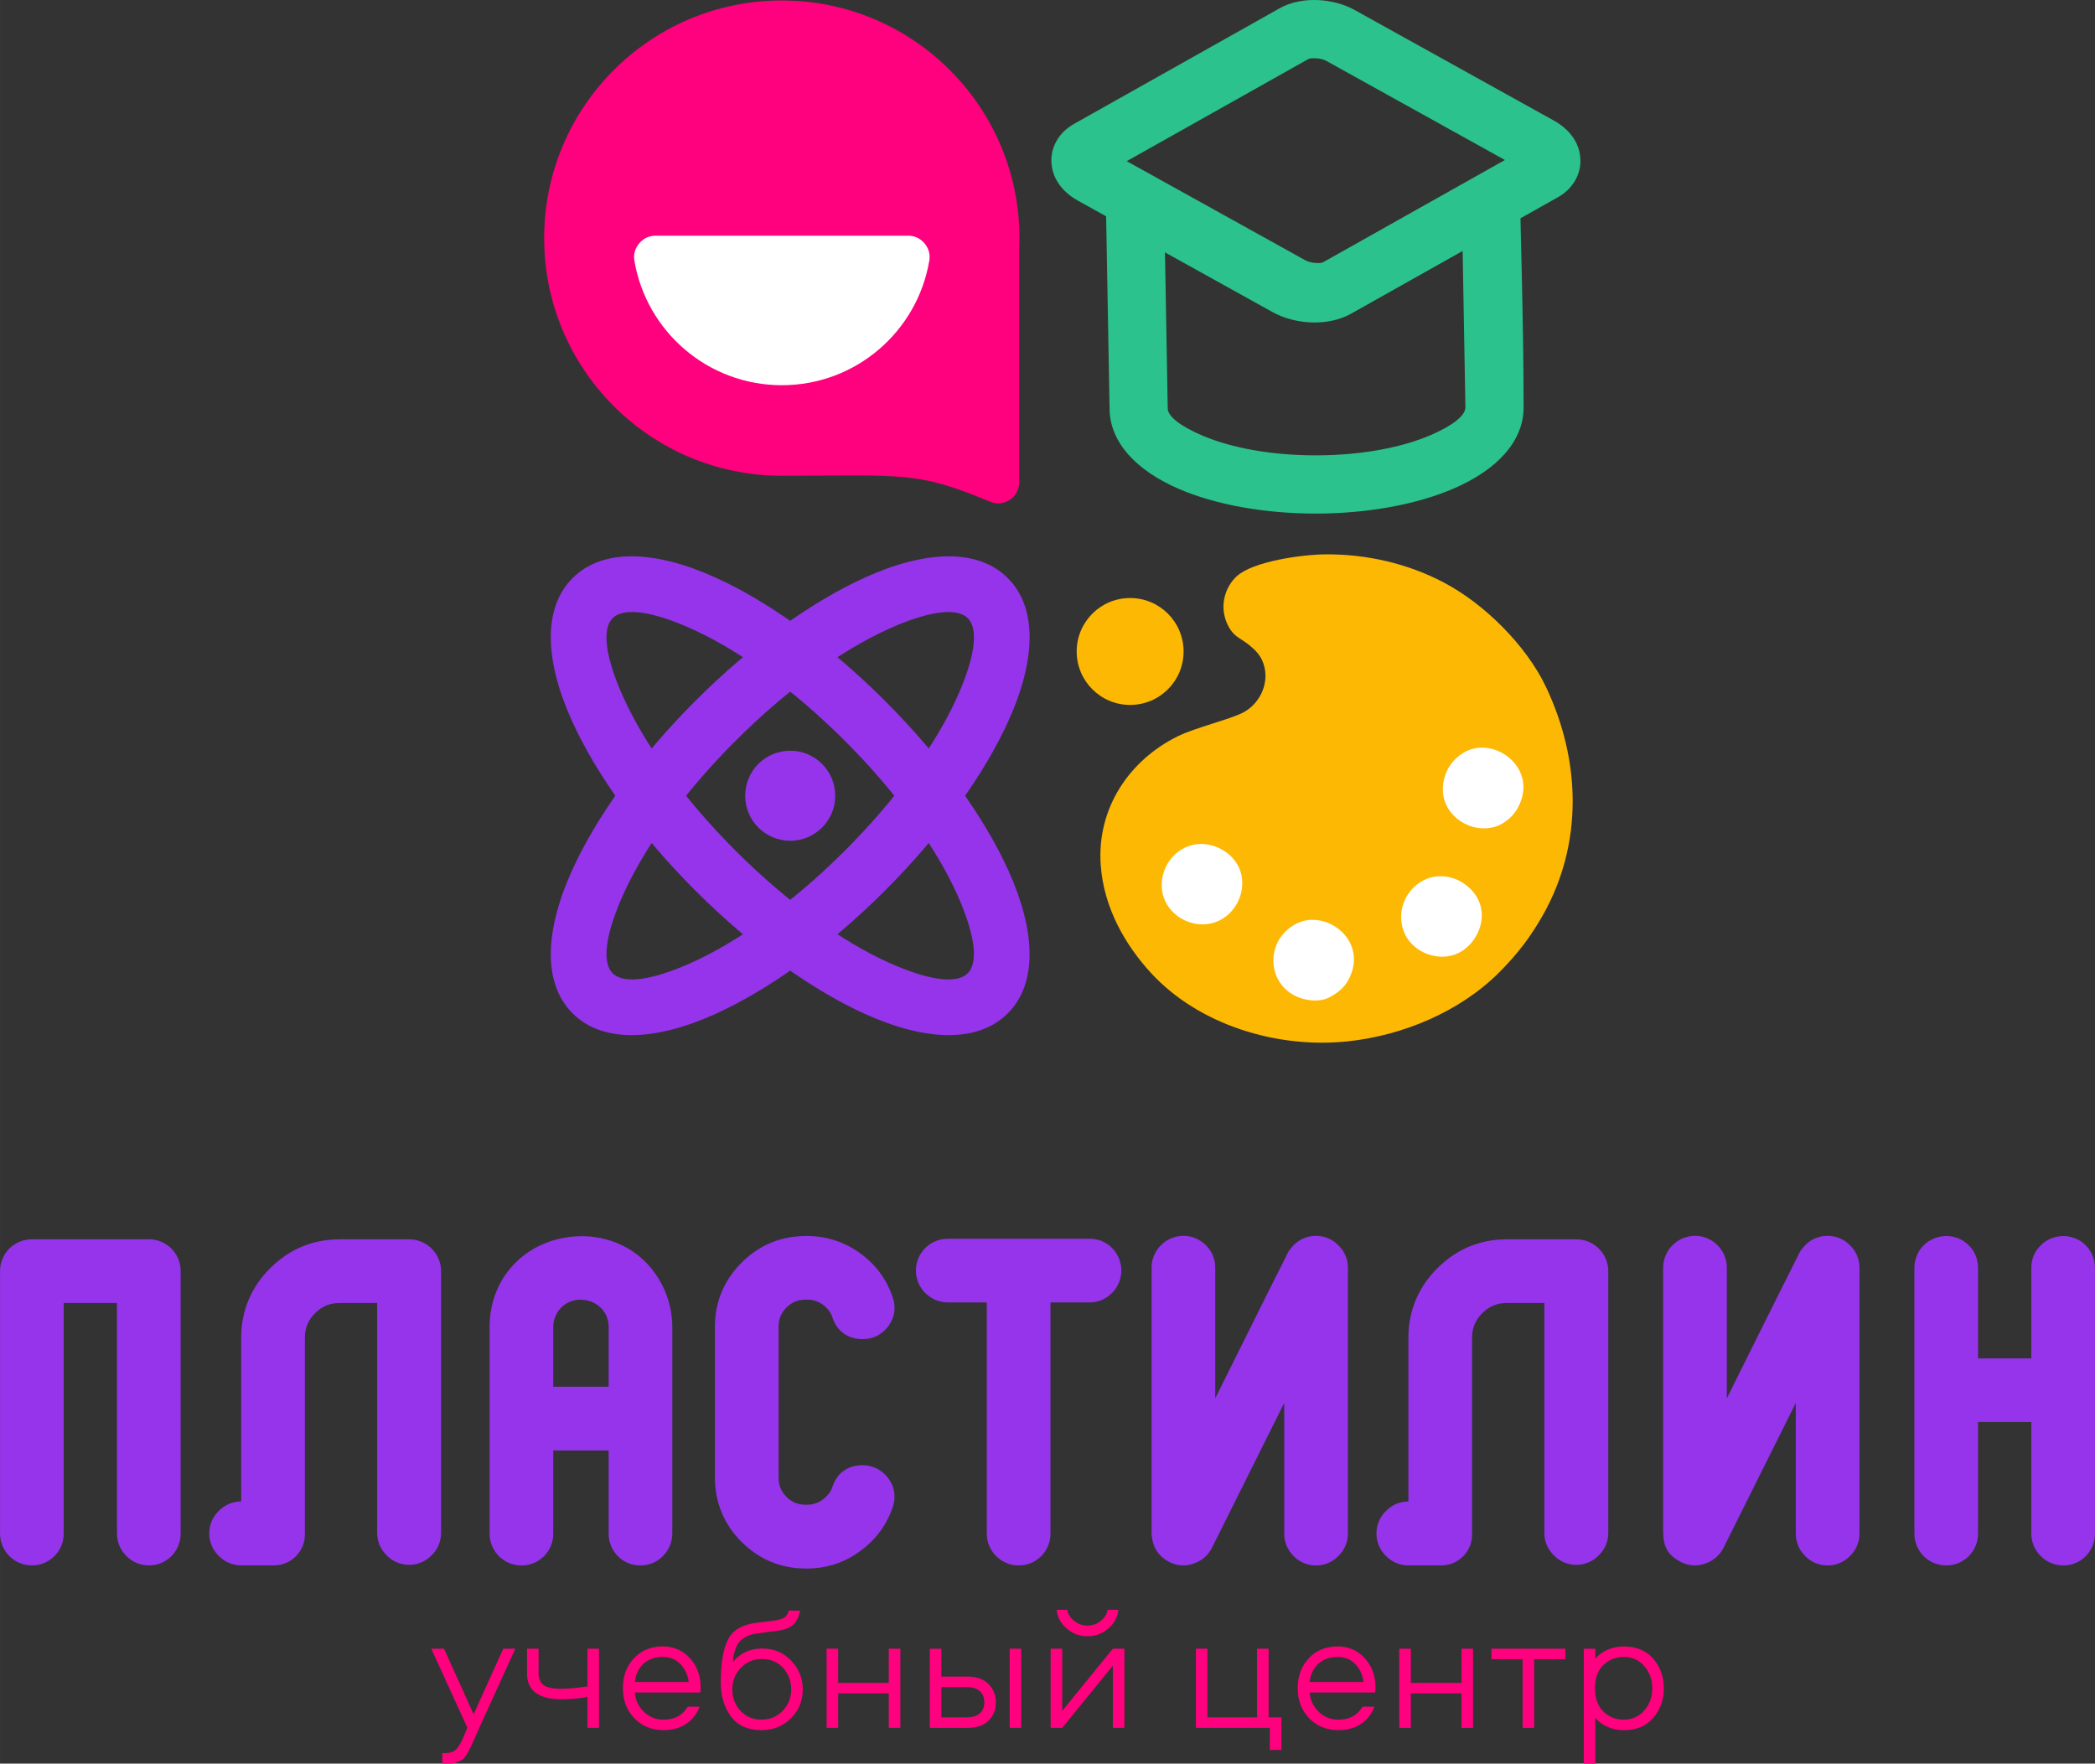 <?xml version="1.0" encoding="UTF-8"?> <svg xmlns="http://www.w3.org/2000/svg" xmlns:xlink="http://www.w3.org/1999/xlink" xmlns:xodm="http://www.corel.com/coreldraw/odm/2003" xml:space="preserve" width="58.775mm" height="49.478mm" version="1.1" style="shape-rendering:geometricPrecision; text-rendering:geometricPrecision; image-rendering:optimizeQuality; fill-rule:evenodd; clip-rule:evenodd" viewBox="0 0 964.14 811.64"><rect x="0" y="0" width="964.14" height="811.64" fill="#333333" stroke="none"/> <defs> <style type="text/css"> .fil5 {fill:#9534EB} .fil2 {fill:#FDB803} .fil0 {fill:#FF007E} .fil3 {fill:white} .fil1 {fill:white} .fil6 {fill:#2BC28D;fill-rule:nonzero} .fil4 {fill:#9534EB;fill-rule:nonzero} .fil7 {fill:#FF007E;fill-rule:nonzero} </style> </defs> <g id="Слой_x0020_1">  <g id="_2058428722208"> <g> <path class="fil0" d="M359.8 0.22c60.4,0 109.37,48.97 109.37,109.37 0,1.93 -0.05,3.84 -0.15,5.74 0.03,3.52 -0.01,7.08 -0.01,10.6l0 96.12c0,3.32 -1.53,6.17 -4.29,8 -2.76,1.84 -5.98,2.14 -9.04,0.86 -34.08,-14.26 -39.87,-11.96 -95.88,-11.96 -60.4,0 -109.37,-48.97 -109.37,-109.37 0,-60.4 48.97,-109.37 109.37,-109.37z"></path> <path class="fil1" d="M427.65 120.07c-5.52,32.48 -33.79,57.21 -67.84,57.21 -34.05,0 -62.33,-24.73 -67.84,-57.21 -0.51,-2.99 0.25,-5.76 2.21,-8.08 1.96,-2.32 4.56,-3.53 7.6,-3.53l116.08 0c3.03,0 5.64,1.21 7.6,3.53 1.96,2.31 2.71,5.09 2.21,8.08z"></path> <path class="fil2" d="M520.1 275.22c-13.59,0 -24.6,11.01 -24.6,24.6 0,13.59 11.01,24.6 24.6,24.6 13.59,0 24.6,-11.01 24.6,-24.6 0,-13.59 -11.01,-24.6 -24.6,-24.6z"></path> <path class="fil2" d="M619.82 479.29c26.07,-2.68 52.28,-13.9 70.2,-31.86 8.68,-8.7 14.54,-16.59 20.01,-26.24 18.69,-33.01 17.45,-71.32 1.45,-105.04 -9.11,-19.19 -28.41,-38.27 -47,-48.06 -16.8,-8.84 -35.7,-13.13 -54.61,-12.97 -10.64,0.09 -33.22,3.19 -40.74,10.1 -5.58,5.12 -8.55,14.76 -3.45,23.65 2.45,4.27 5.68,5.15 8.83,7.7 3.3,2.68 6.27,5.26 7.49,10.83 1.77,8.11 -2.69,16.84 -10.04,20.58 -6.27,3.19 -21.89,6.91 -29.87,10.83 -22.51,11.07 -37.3,33.23 -35.54,59.13 1.35,19.86 11.39,37.08 23.22,49.91 22.11,23.96 58.01,34.72 90.06,31.43z"></path> <path class="fil3" d="M691.73 378.8c4.48,-2.8 6.79,-6.21 8.28,-10.4 5.93,-16.69 -13.64,-30.08 -26.73,-21.83 -4.04,2.54 -6.94,6.21 -8.28,10.43 -5.72,18.06 14.43,29.48 26.73,21.8z"></path> <path class="fil3" d="M611.9 458.93c5.01,-2.74 7.63,-5.33 9.56,-9.86 7.3,-17.11 -11.48,-30.5 -24.49,-24.16 -15.1,7.37 -14.36,28.23 0.74,34.13 3.84,1.5 9.91,2.23 14.19,-0.11z"></path> <path class="fil3" d="M671.74 438.31c7.95,-4.2 13.38,-15.67 8.12,-25.1 -4.43,-7.93 -15.38,-12.97 -24.91,-8 -8.33,4.35 -13.09,15.31 -8.14,25.18 3.97,7.92 15.53,12.88 24.94,7.92z"></path> <path class="fil3" d="M547.23 389.3c-9.78,3.34 -14.85,14.5 -11.69,23.69 3.24,9.42 14.24,14.72 23.7,11.44 9.44,-3.27 14.67,-14.25 11.6,-23.52 -3.03,-9.16 -14.27,-14.81 -23.61,-11.62z"></path> <g> <path class="fil4" d="M320.01 322.55c26.21,-26.21 54.19,-46.02 78.25,-56.86 27.76,-12.51 51.81,-13.38 65.55,0.36 13.74,13.74 12.87,37.79 0.36,65.55 -10.84,24.06 -30.65,52.05 -56.86,78.25 -26.21,26.21 -54.19,46.02 -78.25,56.86 -27.76,12.51 -51.81,13.38 -65.55,-0.36 -13.74,-13.74 -12.88,-37.79 -0.36,-65.55 10.84,-24.06 30.65,-52.05 56.86,-78.25zm88.95 -33.12c-21.31,9.6 -46.5,27.55 -70.51,51.56 -24.01,24.01 -41.96,49.2 -51.56,70.51 -7.94,17.61 -10.21,31.14 -4.93,36.41 5.27,5.27 18.8,3 36.41,-4.93 21.31,-9.6 46.5,-27.55 70.51,-51.56 24.01,-24.01 41.96,-49.2 51.56,-70.51 7.93,-17.61 10.21,-31.14 4.93,-36.41 -5.27,-5.27 -18.8,-3 -36.41,4.93z"></path> <path class="fil4" d="M388.87 340.99c-24.01,-24.01 -49.2,-41.96 -70.51,-51.56 -17.61,-7.94 -31.14,-10.21 -36.41,-4.93 -5.27,5.27 -3,18.81 4.93,36.41 9.6,21.31 27.55,46.5 51.56,70.51 24.01,24.01 49.2,41.96 70.51,51.56 17.61,7.93 31.14,10.21 36.41,4.93 5.27,-5.27 3,-18.81 -4.93,-36.41 -9.6,-21.31 -27.55,-46.5 -51.56,-70.51zm-59.82 -75.3c24.06,10.84 52.05,30.65 78.25,56.86 26.21,26.21 46.02,54.19 56.86,78.25 12.51,27.76 13.38,51.81 -0.36,65.55 -13.74,13.74 -37.79,12.87 -65.55,0.36 -24.06,-10.84 -52.05,-30.65 -78.25,-56.86 -26.21,-26.21 -46.02,-54.19 -56.86,-78.25 -12.51,-27.76 -13.38,-51.81 0.36,-65.55 13.74,-13.74 37.79,-12.88 65.55,-0.36z"></path> <circle class="fil5" cx="363.66" cy="366.21" r="20.72"></circle> </g> <path class="fil6" d="M510.63 188.12l-0 -0.21 -0.05 0 0.05 -0 -2.1 -117.7 90.13 50.03c1.49,0.83 3.56,1.3 5.67,1.39 1.73,0.07 3.14,-0.07 3.8,-0.44l90.96 -51.14c0.7,39.02 2.09,78.48 2.09,117.42 0.04,15.58 -12.19,28.69 -32,37.29 -16.36,7.1 -38.71,11.53 -63.18,11.59l0 0.05 -0.01 -0.05c-24.46,0.06 -46.81,-4.23 -63.17,-11.22 -19.76,-8.45 -32.03,-21.44 -32.19,-37zm25.5 -71.95l1.27 71.53 0.05 0.21 -0.05 0c0.01,3.82 6.09,8.33 15.91,12.53 13.31,5.69 31.92,9.17 52.68,9.12l0 -0.05 0.01 0.05c20.76,-0.06 39.34,-3.64 52.57,-9.39 9.71,-4.22 15.74,-8.75 15.83,-12.63l-1.28 -72.12 -51.86 29.16c-5.03,2.83 -11.54,4.07 -17.98,3.8 -6.06,-0.25 -12.43,-1.86 -17.64,-4.75l-49.51 -27.48z"></path> <path class="fil6" d="M494.26 57.03l94.81 -53.31c4.87,-2.74 11.17,-3.95 17.38,-3.69 5.83,0.25 11.97,1.79 16.99,4.58l91.69 50.89c4.47,2.48 7.75,5.73 9.76,9.29 1.52,2.7 2.33,5.65 2.43,8.73 0.1,3.23 -0.66,6.38 -2.29,9.31 -1.77,3.19 -4.48,5.93 -8.11,7.97l-94.81 53.31c-4.87,2.74 -11.16,3.95 -17.38,3.69 -5.83,-0.24 -11.97,-1.79 -16.99,-4.58l-91.69 -50.89c-4.47,-2.48 -7.75,-5.72 -9.76,-9.29 -1.52,-2.7 -2.33,-5.65 -2.43,-8.73 -0.1,-3.23 0.66,-6.38 2.29,-9.31 1.77,-3.19 4.48,-5.93 8.11,-7.97zm107.94 -29.9l-83.66 47.04 82.23 45.64c1.31,0.73 3.14,1.14 5.02,1.22 1.5,0.06 2.7,-0.04 3.2,-0.32l83.66 -47.04 -82.23 -45.63c-1.31,-0.73 -3.14,-1.14 -5.02,-1.22 -1.51,-0.06 -2.7,0.04 -3.2,0.33z"></path> </g> <g> <path class="fil4" d="M943.95 569.95c1.78,-0.73 3.66,-1.09 5.6,-1.09 1.98,0 3.83,0.35 5.57,1.06 1.78,0.72 3.36,1.79 4.76,3.19l-0.01 0.01c1.39,1.37 2.44,2.95 3.17,4.73 0.73,1.79 1.09,3.66 1.09,5.6l0 122.31c0,1.95 -0.35,3.8 -1.06,5.57 -0.7,1.75 -1.74,3.34 -3.12,4.77l-0.07 0.09c-1.37,1.37 -2.96,2.43 -4.76,3.16l0 0.02c-1.74,0.71 -3.6,1.06 -5.57,1.06 -1.94,0 -3.81,-0.36 -5.6,-1.09 -1.77,-0.73 -3.36,-1.78 -4.73,-3.17l-0.01 0.01c-1.4,-1.4 -2.48,-2.98 -3.23,-4.75 -0.76,-1.8 -1.15,-3.69 -1.15,-5.69l0 -51.3 -24.51 0 0 51.3c0,1.95 -0.35,3.8 -1.06,5.57 -0.71,1.75 -1.74,3.34 -3.12,4.77l-0.16 0.16c-1.4,1.35 -2.98,2.38 -4.72,3.1l0 0.02c-1.74,0.71 -3.58,1.06 -5.52,1.06 -1.96,0 -3.83,-0.35 -5.6,-1.06 -1.76,-0.71 -3.35,-1.74 -4.77,-3.12l-0.2 -0.2c-1.34,-1.41 -2.36,-2.98 -3.06,-4.7 -0.71,-1.76 -1.08,-3.62 -1.08,-5.6l0 -122.31c0,-1.94 0.37,-3.8 1.1,-5.57 0.74,-1.81 1.8,-3.41 3.16,-4.76l0.09 -0.07c1.43,-1.38 3.02,-2.42 4.77,-3.12 1.78,-0.71 3.64,-1.06 5.6,-1.06 1.94,0 3.78,0.35 5.52,1.06 1.72,0.7 3.29,1.74 4.72,3.12l0.04 0.04c1.41,1.38 2.47,2.97 3.2,4.76 0.73,1.79 1.09,3.66 1.09,5.6l0 41.69 24.51 0 0 -41.69c0,-2.01 0.39,-3.92 1.15,-5.7 0.75,-1.75 1.88,-3.34 3.35,-4.74 1.34,-1.33 2.89,-2.35 4.61,-3.06z"></path> <path class="fil4" d="M765.4 701.58l0 -118.14c0,-1.95 0.37,-3.83 1.1,-5.6 0.75,-1.8 1.8,-3.39 3.16,-4.74 1.42,-1.42 3.02,-2.5 4.8,-3.24 1.79,-0.74 3.67,-1.11 5.67,-1.11 1.96,0 3.83,0.38 5.61,1.14 1.76,0.76 3.33,1.83 4.72,3.21l-0.01 0.01c1.4,1.38 2.45,2.95 3.17,4.7l0 0.02c0.73,1.78 1.09,3.66 1.09,5.6l0 60.09c11.21,-22.48 22.35,-45.02 33.66,-67.45l0 -0.1 0.14 -0.18 0.05 -0.09 0.11 -0.11 0.92 -1.19c1.41,-1.83 3.11,-3.23 5.08,-4.19 1.99,-0.97 4.13,-1.46 6.41,-1.46 1.99,0 3.88,0.38 5.66,1.14 1.77,0.76 3.35,1.86 4.74,3.3 1.37,1.35 2.42,2.88 3.13,4.56 0.77,1.79 1.15,3.69 1.15,5.69l0 122.31c0,1.97 -0.38,3.85 -1.14,5.64 -0.74,1.75 -1.82,3.32 -3.23,4.69 -1.37,1.4 -2.92,2.47 -4.66,3.21 -1.78,0.77 -3.67,1.14 -5.66,1.14 -1.98,0 -3.87,-0.38 -5.67,-1.14 -1.78,-0.75 -3.37,-1.85 -4.77,-3.3 -1.34,-1.37 -2.37,-2.93 -3.09,-4.65 -0.73,-1.77 -1.1,-3.63 -1.1,-5.59l0 -60.11 -33.36 66.88c-0.92,1.73 -2.12,3.21 -3.58,4.43 -1.43,1.19 -3.09,2.09 -4.96,2.7l0 0.01c-1.93,0.63 -3.83,0.87 -5.71,0.71 -1.9,-0.16 -3.73,-0.71 -5.5,-1.65l0.01 -0.01c-8.01,-4.06 -7.97,-9.99 -7.94,-16.18l0 -0.95 -0.02 0z"></path> <path class="fil4" d="M529.97 704.37l0 -120.93c0,-1.95 0.37,-3.83 1.1,-5.6 0.75,-1.8 1.8,-3.39 3.16,-4.74 1.42,-1.42 3.01,-2.5 4.79,-3.24 1.79,-0.74 3.67,-1.11 5.67,-1.11 1.96,0 3.83,0.38 5.61,1.14 1.76,0.76 3.34,1.83 4.72,3.21l-0.01 0.01c1.4,1.38 2.45,2.95 3.17,4.7l0 0.02c0.73,1.78 1.09,3.66 1.09,5.6l0 60.09c11.21,-22.48 22.35,-45.02 33.66,-67.45l0 -0.1 0.14 -0.18 0.05 -0.09 0.11 -0.11 0.92 -1.19c1.41,-1.83 3.11,-3.23 5.08,-4.19 1.99,-0.97 4.13,-1.46 6.41,-1.46 1.99,0 3.87,0.38 5.66,1.14 1.77,0.76 3.35,1.86 4.74,3.3 1.37,1.35 2.41,2.88 3.13,4.56 0.77,1.79 1.15,3.69 1.15,5.69l0 122.31c0,1.97 -0.38,3.85 -1.13,5.64 -0.74,1.75 -1.82,3.32 -3.23,4.69 -1.37,1.4 -2.92,2.47 -4.66,3.21 -1.78,0.77 -3.67,1.14 -5.66,1.14 -1.99,0 -3.87,-0.38 -5.67,-1.14 -1.78,-0.75 -3.37,-1.85 -4.77,-3.3 -1.34,-1.37 -2.37,-2.93 -3.09,-4.65 -0.73,-1.77 -1.1,-3.63 -1.1,-5.59l0 -60.11 -33.36 66.88c-0.92,1.73 -2.11,3.21 -3.58,4.43 -1.43,1.19 -3.09,2.09 -4.96,2.7l0 0.01c-1.93,0.63 -3.83,0.87 -5.71,0.71 -1.85,-0.15 -3.64,-0.69 -5.38,-1.59 -1.09,-0.54 -2.1,-1.21 -3.03,-2 -0.94,-0.8 -1.75,-1.71 -2.44,-2.71 -1.17,-1.71 -1.83,-3.46 -2.2,-5.24 -0.33,-1.62 -0.4,-3.05 -0.4,-4.46z"></path> <path class="fil4" d="M430.62 571.15c1.77,-0.71 3.64,-1.06 5.6,-1.06l65.21 0c1.97,0 3.85,0.36 5.6,1.07 1.77,0.72 3.37,1.78 4.77,3.18l0.07 0.09c1.34,1.39 2.37,2.97 3.09,4.72 0.72,1.77 1.1,3.62 1.1,5.53 0,1.94 -0.37,3.8 -1.1,5.57 -0.74,1.81 -1.8,3.41 -3.16,4.76l-0.01 -0.01c-1.38,1.42 -2.95,2.5 -4.68,3.24 -1.78,0.76 -3.68,1.15 -5.67,1.15l-18 0 0 106.35c0,1.95 -0.35,3.8 -1.06,5.57 -0.7,1.75 -1.74,3.34 -3.12,4.77l-0.16 0.16c-1.43,1.38 -3.01,2.42 -4.73,3.12 -1.75,0.71 -3.6,1.06 -5.55,1.06 -1.97,0 -3.83,-0.35 -5.57,-1.06l0 -0.02c-1.8,-0.74 -3.39,-1.79 -4.77,-3.16 -1.42,-1.42 -2.5,-3.02 -3.24,-4.79 -0.74,-1.78 -1.11,-3.66 -1.11,-5.64l0 -106.35 -17.9 0c-1.99,0 -3.89,-0.39 -5.69,-1.15 -1.77,-0.75 -3.35,-1.83 -4.76,-3.24l-0.01 0.01c-1.35,-1.35 -2.41,-2.94 -3.15,-4.74 -0.73,-1.77 -1.1,-3.64 -1.1,-5.59 0,-1.92 0.37,-3.78 1.1,-5.55 0.73,-1.74 1.76,-3.32 3.09,-4.7l0.16 -0.16c1.43,-1.38 3.02,-2.42 4.78,-3.12z"></path> <path class="fil4" d="M388.39 676.83c2.39,-1.69 5.25,-2.53 8.57,-2.53 2.38,0 4.6,0.53 6.66,1.58 1.99,1.02 3.72,2.5 5.17,4.44l0.02 0.02c1.47,1.98 2.37,4.09 2.72,6.34l-0.02 0c0.34,2.25 0.13,4.5 -0.61,6.77l-0.02 0.02c-1.39,4.16 -3.35,7.94 -5.87,11.35 -2.51,3.4 -5.56,6.39 -9.12,8.98 -3.63,2.67 -7.49,4.68 -11.59,6.03 -4.11,1.35 -8.41,2.02 -12.91,2.02l-0.55 0c-5.72,0 -11.07,-1.03 -16.04,-3.09 -4.96,-2.05 -9.46,-5.11 -13.5,-9.16l-0.01 0.01c-4.05,-4.05 -7.11,-8.56 -9.17,-13.53 -2.06,-4.97 -3.1,-10.31 -3.1,-16.03l0 -69.52c0,-5.7 1.04,-11.02 3.1,-15.97 2.07,-4.95 5.12,-9.44 9.17,-13.49l0.01 0.01c4.04,-4.05 8.54,-7.11 13.5,-9.16 4.98,-2.06 10.33,-3.09 16.04,-3.09l0.55 0c4.48,0 8.77,0.67 12.89,2 4.13,1.34 7.99,3.32 11.61,5.95l-0.01 0.01c3.6,2.6 6.65,5.61 9.15,9 2.5,3.4 4.45,7.2 5.85,11.38 0.77,2.29 0.99,4.55 0.65,6.77 -0.35,2.21 -1.23,4.31 -2.65,6.3l-0.14 0.18c-3.01,3.9 -6.92,5.85 -11.78,5.85 -3.31,0 -6.16,-0.83 -8.54,-2.49 -2.42,-1.69 -4.17,-4.09 -5.25,-7.21l-0.02 -0.09c-0.41,-1.25 -0.98,-2.37 -1.69,-3.34l-0.02 -0.02c-0.73,-1 -1.65,-1.89 -2.73,-2.66l-0.02 -0.02c-1.09,-0.79 -2.24,-1.38 -3.45,-1.77 -1.17,-0.38 -2.46,-0.57 -3.85,-0.57l-0.55 0c-1.8,0 -3.42,0.3 -4.84,0.88 -1.45,0.6 -2.8,1.51 -4.05,2.74 -1.23,1.24 -2.14,2.59 -2.75,4.04 -0.59,1.41 -0.88,2.99 -0.88,4.75l0 69.52c0,1.8 0.3,3.42 0.88,4.84 0.58,1.42 1.5,2.75 2.75,4l-0.01 0.01c1.24,1.23 2.59,2.15 4.04,2.74 1.43,0.59 3.04,0.88 4.85,0.88l0.55 0c1.36,0 2.64,-0.2 3.82,-0.59 1.21,-0.4 2.35,-0.99 3.4,-1.77l0.05 -0.04c1.11,-0.81 2.05,-1.71 2.8,-2.72 0.73,-0.97 1.29,-2.07 1.7,-3.29l0.02 -0.05c1.07,-3.14 2.81,-5.57 5.22,-7.26z"></path> <path class="fil4" d="M275.93 569.66c3.51,0.69 6.96,1.82 10.32,3.43 7.05,3.37 12.8,8.79 16.8,15.29 4.08,6.62 6.35,14.36 6.35,22.17l0 95.2c0,1.97 -0.39,3.86 -1.15,5.66 -0.74,1.75 -1.8,3.32 -3.18,4.73l-0.04 0.04c-1.41,1.41 -3,2.47 -4.75,3.18 -1.75,0.72 -3.63,1.07 -5.6,1.07 -1.97,0 -3.83,-0.35 -5.57,-1.06l0 -0.02c-1.8,-0.74 -3.39,-1.79 -4.76,-3.16l-0.07 -0.09c-1.38,-1.43 -2.42,-3.02 -3.12,-4.77 -0.71,-1.77 -1.06,-3.63 -1.06,-5.57l0 -38.24 -25.48 0 0 38.24c0,1.95 -0.35,3.8 -1.06,5.57 -0.7,1.75 -1.74,3.34 -3.12,4.77l-0.16 0.16c-1.41,1.35 -2.98,2.38 -4.72,3.1l0 0.02c-1.74,0.71 -3.58,1.06 -5.52,1.06 -1.96,0 -3.83,-0.35 -5.6,-1.06 -1.76,-0.71 -3.35,-1.74 -4.77,-3.12l-0.18 -0.2c-1.36,-1.44 -2.4,-3.01 -3.09,-4.7 -0.71,-1.76 -1.08,-3.62 -1.08,-5.6l0 -95.2c0,-6.14 1.23,-11.88 3.46,-17.04 2.32,-5.38 5.74,-10.07 9.99,-13.87 3.53,-3.16 7.62,-5.7 12.13,-7.51 4.38,-1.77 9.17,-2.85 14.23,-3.16 3.64,-0.22 7.25,0 10.82,0.7zm-21.31 40.88l0 27.65 25.48 0 0 -27.65c0,-0.55 0.02,-0.16 0.01,-0.42 -0.11,-3.38 -1.58,-6.36 -3.87,-8.5 -2.33,-2.18 -5.52,-3.49 -9.01,-3.49 -0.64,0 -0.28,-0.02 -0.46,-0.01 -2.43,0.08 -4.79,0.86 -6.76,2.21 -1.88,1.28 -3.41,3.07 -4.29,5.24l-0.51 1.26c-0.15,0.45 -0.27,0.89 -0.36,1.33 -0.15,0.72 -0.22,1.52 -0.22,2.39z"></path> <path class="fil4" d="M9.11 571.42c1.76,-0.71 3.63,-1.08 5.6,-1.08l53.82 0c1.96,0 3.83,0.37 5.6,1.1 1.74,0.72 3.31,1.77 4.7,3.13l0.11 0.11c1.38,1.43 2.42,3.01 3.12,4.73 0.72,1.76 1.07,3.61 1.07,5.55l0 120.78c0,1.95 -0.35,3.8 -1.06,5.57 -0.71,1.75 -1.74,3.34 -3.12,4.77l-0.07 0.09c-1.37,1.37 -2.96,2.43 -4.76,3.16l0 0.02c-1.74,0.71 -3.6,1.06 -5.57,1.06 -1.94,0 -3.81,-0.36 -5.6,-1.09 -1.79,-0.73 -3.38,-1.8 -4.76,-3.2 -1.41,-1.41 -2.48,-2.98 -3.21,-4.7 -0.76,-1.8 -1.15,-3.69 -1.15,-5.69l0 -106.09 -24.51 0 0 106.09c0,1.95 -0.35,3.8 -1.06,5.57 -0.7,1.75 -1.74,3.34 -3.12,4.77l-0.16 0.16c-1.4,1.35 -2.98,2.38 -4.72,3.1l0 0.02c-1.74,0.71 -3.58,1.06 -5.52,1.06 -1.96,0 -3.83,-0.35 -5.6,-1.06 -1.76,-0.7 -3.34,-1.74 -4.77,-3.12l-0.18 -0.2c-1.36,-1.44 -2.4,-3.01 -3.09,-4.7 -0.71,-1.76 -1.08,-3.62 -1.08,-5.6l0 -120.78c0,-1.94 0.36,-3.78 1.07,-5.52 0.7,-1.72 1.73,-3.29 3.07,-4.71l0.25 -0.25c1.4,-1.33 2.98,-2.35 4.73,-3.06z"></path> <path class="fil4" d="M138.95 573.71c5.38,-2.24 11.17,-3.36 17.37,-3.36l31.97 0c1.96,0 3.83,0.37 5.6,1.1 1.74,0.72 3.31,1.77 4.7,3.13l0.04 0.04c1.4,1.4 2.47,2.98 3.21,4.73 0.76,1.8 1.14,3.68 1.14,5.62l0 120.49c0,1.97 -0.38,3.85 -1.14,5.64l0 0.02c-0.73,1.72 -1.8,3.28 -3.22,4.66 -1.38,1.41 -2.94,2.49 -4.69,3.23 -1.79,0.76 -3.67,1.14 -5.64,1.14 -1.99,0 -3.87,-0.38 -5.67,-1.14 -1.77,-0.75 -3.35,-1.84 -4.74,-3.27 -1.37,-1.36 -2.43,-2.9 -3.17,-4.62 -0.76,-1.77 -1.15,-3.66 -1.15,-5.66l0 -105.8 -17.25 0c-2.26,0 -4.31,0.39 -6.16,1.15 -1.87,0.78 -3.59,1.96 -5.15,3.53l-0.02 0.02c-1.57,1.56 -2.75,3.29 -3.53,5.15 -0.77,1.85 -1.15,3.9 -1.15,6.16l0 18.07 0 72.51c0,7.79 -6.36,14.15 -14.15,14.15l-7.62 0 -7.54 0 0 0c-2,0 -3.89,-0.39 -5.66,-1.15 -1.71,-0.73 -3.25,-1.79 -4.62,-3.17 -1.44,-1.39 -2.53,-2.97 -3.27,-4.74 -0.76,-1.79 -1.14,-3.68 -1.14,-5.67 0,-1.97 0.38,-3.85 1.14,-5.64 0.74,-1.75 1.81,-3.31 3.23,-4.69 1.39,-1.42 2.94,-2.49 4.66,-3.22l0.02 0c1.79,-0.76 3.67,-1.14 5.64,-1.14l0 0 0 -75.32c0,-6.19 1.12,-11.98 3.36,-17.35 2.24,-5.38 5.56,-10.27 9.95,-14.66l0.01 0.01c4.41,-4.41 9.29,-7.73 14.64,-9.96z"></path> <path class="fil4" d="M676.12 573.71c5.38,-2.24 11.17,-3.36 17.37,-3.36l31.97 0c1.96,0 3.83,0.37 5.59,1.1 1.75,0.72 3.31,1.77 4.7,3.13l0.04 0.04c1.4,1.4 2.47,2.98 3.21,4.73 0.76,1.8 1.14,3.68 1.14,5.62l0 120.49c0,1.97 -0.38,3.85 -1.14,5.64l0 0.02c-0.73,1.72 -1.8,3.28 -3.22,4.66 -1.38,1.41 -2.94,2.49 -4.69,3.23 -1.79,0.76 -3.67,1.14 -5.64,1.14 -1.99,0 -3.87,-0.38 -5.67,-1.14 -1.77,-0.75 -3.35,-1.84 -4.74,-3.27 -1.37,-1.36 -2.43,-2.9 -3.17,-4.62 -0.76,-1.77 -1.15,-3.66 -1.15,-5.66l0 -105.8 -17.25 0c-2.26,0 -4.32,0.39 -6.16,1.15 -1.87,0.78 -3.59,1.96 -5.15,3.53l-0.02 0.02c-1.58,1.56 -2.76,3.29 -3.53,5.15 -0.77,1.85 -1.15,3.9 -1.15,6.16l0 18.07 0 72.53c0,7.79 -6.36,14.15 -14.15,14.15l-7.62 0 -7.54 0 0 0c-2,0 -3.89,-0.39 -5.66,-1.15 -1.71,-0.73 -3.25,-1.79 -4.62,-3.17 -1.44,-1.39 -2.52,-2.96 -3.27,-4.74 -0.76,-1.79 -1.14,-3.68 -1.14,-5.67 0,-1.97 0.38,-3.85 1.14,-5.64 0.74,-1.75 1.82,-3.31 3.23,-4.69 1.39,-1.42 2.94,-2.49 4.67,-3.22l0.02 0c1.79,-0.76 3.67,-1.14 5.64,-1.14l0 0 0 -75.34c0,-6.19 1.12,-11.98 3.36,-17.35 2.24,-5.38 5.56,-10.27 9.95,-14.66l0.01 0.01c4.41,-4.41 9.29,-7.73 14.64,-9.96z"></path> <path class="fil7" d="M198.44 758.75l5.89 0 13.63 30.15 13.63 -30.15 5.56 0 -16.69 36.68c-0.54,1.18 -1.24,2.77 -2.1,4.76 -0.86,1.99 -1.49,3.39 -1.89,4.19 -0.4,0.81 -0.97,1.81 -1.69,3.02 -0.73,1.21 -1.42,2.03 -2.09,2.46 -0.67,0.43 -1.53,0.83 -2.58,1.21 -1.05,0.38 -2.27,0.56 -3.67,0.56l-2.9 0 0 -4.84 1.29 0c2.26,0 3.96,-0.58 5.12,-1.73 1.16,-1.15 2.41,-3.37 3.75,-6.65l1.37 -3.31 -16.61 -36.36zm44.1 11.37l0 -11.37 5.32 0 0 11.05c0,2.63 0.77,4.53 2.3,5.68 1.53,1.16 4.23,1.73 8.1,1.73 3.28,0 7.31,-0.38 12.09,-1.13l0 -17.33 5.32 0 0 36.44 -5.32 0 0 -14.35c-0.91,0.32 -2.67,0.61 -5.28,0.85 -2.61,0.24 -4.74,0.36 -6.41,0.36 -10.75,0 -16.13,-3.98 -16.13,-11.93zm79.9 6.45c0,1.18 -0.05,1.96 -0.16,2.34l-30.15 0c0.32,3.55 1.73,6.52 4.23,8.91 2.5,2.39 5.5,3.59 8.99,3.59 5.11,0 8.81,-1.99 11.13,-5.97l5.48 0c-1.29,3.44 -3.37,6.1 -6.25,7.98 -2.88,1.88 -6.33,2.82 -10.36,2.82 -5.38,0 -9.84,-1.81 -13.38,-5.44 -3.55,-3.63 -5.32,-8.26 -5.32,-13.91 0,-5.54 1.71,-10.12 5.12,-13.75 3.41,-3.63 7.83,-5.44 13.26,-5.44 5,0 9.15,1.8 12.46,5.4 3.31,3.6 4.96,8.09 4.96,13.46zm-30.31 -2.5l24.83 0c-0.48,-3.39 -1.77,-6.15 -3.87,-8.3 -2.1,-2.15 -4.78,-3.23 -8.06,-3.23 -3.65,0 -6.61,1.05 -8.87,3.14 -2.26,2.1 -3.6,4.89 -4.03,8.38zm58.85 -15.4c5.21,0 9.59,1.87 13.14,5.6 3.55,3.74 5.32,8.16 5.32,13.26 0,5.21 -1.81,9.63 -5.44,13.26 -3.63,3.63 -8.16,5.44 -13.59,5.44 -6.18,0 -10.84,-2.08 -13.99,-6.25 -3.14,-4.16 -4.72,-9.45 -4.72,-15.84 0,-8.65 1.09,-15.16 3.27,-19.51 2.18,-4.35 6.44,-6.93 12.78,-7.74l8.46 -1.05c2.1,-0.32 3.67,-0.79 4.72,-1.41 1.05,-0.62 1.71,-1.68 1.98,-3.18l5.32 0c-0.21,1.07 -0.47,2 -0.77,2.78 -0.3,0.78 -0.78,1.65 -1.45,2.62 -0.67,0.97 -1.67,1.77 -2.98,2.42 -1.32,0.65 -2.94,1.1 -4.88,1.37l-10.24 1.37c-1.77,0.27 -3.32,0.77 -4.64,1.49 -1.32,0.73 -2.32,1.5 -3.02,2.34 -0.7,0.83 -1.28,1.88 -1.73,3.14 -0.46,1.26 -0.75,2.3 -0.89,3.11 -0.14,0.81 -0.26,1.83 -0.36,3.06 3.33,-4.19 7.9,-6.29 13.71,-6.29zm13.14 18.78c0,-3.87 -1.25,-7.16 -3.75,-9.88 -2.5,-2.71 -5.71,-4.07 -9.63,-4.07 -3.98,0 -7.26,1.37 -9.84,4.11 -2.58,2.74 -3.87,6.02 -3.87,9.83 0,3.87 1.25,7.16 3.75,9.88 2.5,2.71 5.71,4.07 9.63,4.07 3.98,0 7.26,-1.37 9.84,-4.11 2.58,-2.74 3.87,-6.02 3.87,-9.84zm44.91 -18.7l5.32 0 0 36.44 -5.32 0 0 -15.88 -23.3 0 0 15.88 -5.32 0 0 -36.44 5.32 0 0 15.72 23.3 0 0 -15.72zm55.63 0l5.32 0 0 36.44 -5.32 0 0 -36.44zm-31.44 12.82l11.85 0c4.3,0 7.58,1.14 9.84,3.43 2.26,2.29 3.39,5.09 3.39,8.43 0,3.44 -1.12,6.26 -3.35,8.46 -2.23,2.2 -5.52,3.31 -9.88,3.31l-17.17 0 0 -36.44 5.32 0 0 12.82zm0 18.78l11.61 0c2.58,0 4.58,-0.59 6.01,-1.77 1.42,-1.18 2.14,-2.9 2.14,-5.16 0,-2.26 -0.71,-3.99 -2.14,-5.2 -1.42,-1.21 -3.43,-1.81 -6.01,-1.81l-11.61 0 0 13.95zm55.63 4.84l-5.32 0 0 -36.44 5.32 0 0 28.62 23.3 -28.62 5.32 0 0 36.44 -5.32 0 0 -28.62 -23.3 28.62zm-2.58 -54.34l4.92 0c0.32,1.99 1.38,3.7 3.19,5.12 1.8,1.42 3.83,2.14 6.09,2.14 2.26,0 4.29,-0.71 6.09,-2.14 1.8,-1.42 2.86,-3.13 3.19,-5.12l4.92 0c-0.32,3.39 -1.86,6.26 -4.6,8.63 -2.74,2.37 -5.94,3.55 -9.59,3.55 -3.65,0 -6.85,-1.18 -9.59,-3.55 -2.74,-2.37 -4.27,-5.24 -4.59,-8.63zm103.44 64.5l-5.32 0 0 -10.16 -34.02 0 0 -36.44 5.32 0 0 31.6 22.82 0 0 -31.6 5.32 0 0 31.6 5.89 0 0 15zm43.3 -28.78c0,1.18 -0.05,1.96 -0.16,2.34l-30.15 0c0.32,3.55 1.73,6.52 4.23,8.91 2.5,2.39 5.5,3.59 8.99,3.59 5.11,0 8.82,-1.99 11.13,-5.97l5.48 0c-1.29,3.44 -3.37,6.1 -6.25,7.98 -2.88,1.88 -6.33,2.82 -10.36,2.82 -5.37,0 -9.84,-1.81 -13.38,-5.44 -3.55,-3.63 -5.32,-8.26 -5.32,-13.91 0,-5.54 1.71,-10.12 5.12,-13.75 3.41,-3.63 7.83,-5.44 13.26,-5.44 5,0 9.15,1.8 12.46,5.4 3.31,3.6 4.96,8.09 4.96,13.46zm-30.31 -2.5l24.83 0c-0.48,-3.39 -1.77,-6.15 -3.87,-8.3 -2.09,-2.15 -4.78,-3.23 -8.06,-3.23 -3.65,0 -6.61,1.05 -8.87,3.14 -2.26,2.1 -3.6,4.89 -4.03,8.38zm69.9 -15.32l5.32 0 0 36.44 -5.32 0 0 -15.88 -23.3 0 0 15.88 -5.32 0 0 -36.44 5.32 0 0 15.72 23.3 0 0 -15.72zm13.79 4.84l0 -4.84 34.02 0 0 4.84 -14.35 0 0 31.6 -5.32 0 0 -31.6 -14.35 0zm74.45 -0.24c3.25,3.76 4.88,8.3 4.88,13.63 0,5.32 -1.63,9.86 -4.88,13.63 -3.25,3.76 -7.75,5.64 -13.5,5.64 -2.85,0 -5.43,-0.54 -7.74,-1.61 -2.31,-1.07 -4.11,-2.42 -5.4,-4.03l0 21.04 -5.32 0 0 -52.89 5.32 0 0 4.6c1.29,-1.61 3.09,-2.96 5.4,-4.03 2.31,-1.07 4.89,-1.61 7.74,-1.61 5.75,0 10.25,1.88 13.5,5.64zm-4.11 23.82c2.45,-2.82 3.67,-6.22 3.67,-10.2 0,-3.98 -1.22,-7.38 -3.67,-10.2 -2.44,-2.82 -5.58,-4.23 -9.39,-4.23 -3.76,0 -6.92,1.25 -9.47,3.75 -2.55,2.5 -3.83,6.06 -3.83,10.68 0,4.62 1.28,8.18 3.83,10.68 2.55,2.5 5.71,3.75 9.47,3.75 3.82,0 6.95,-1.41 9.39,-4.23z"></path> </g> </g> </g> </svg> 